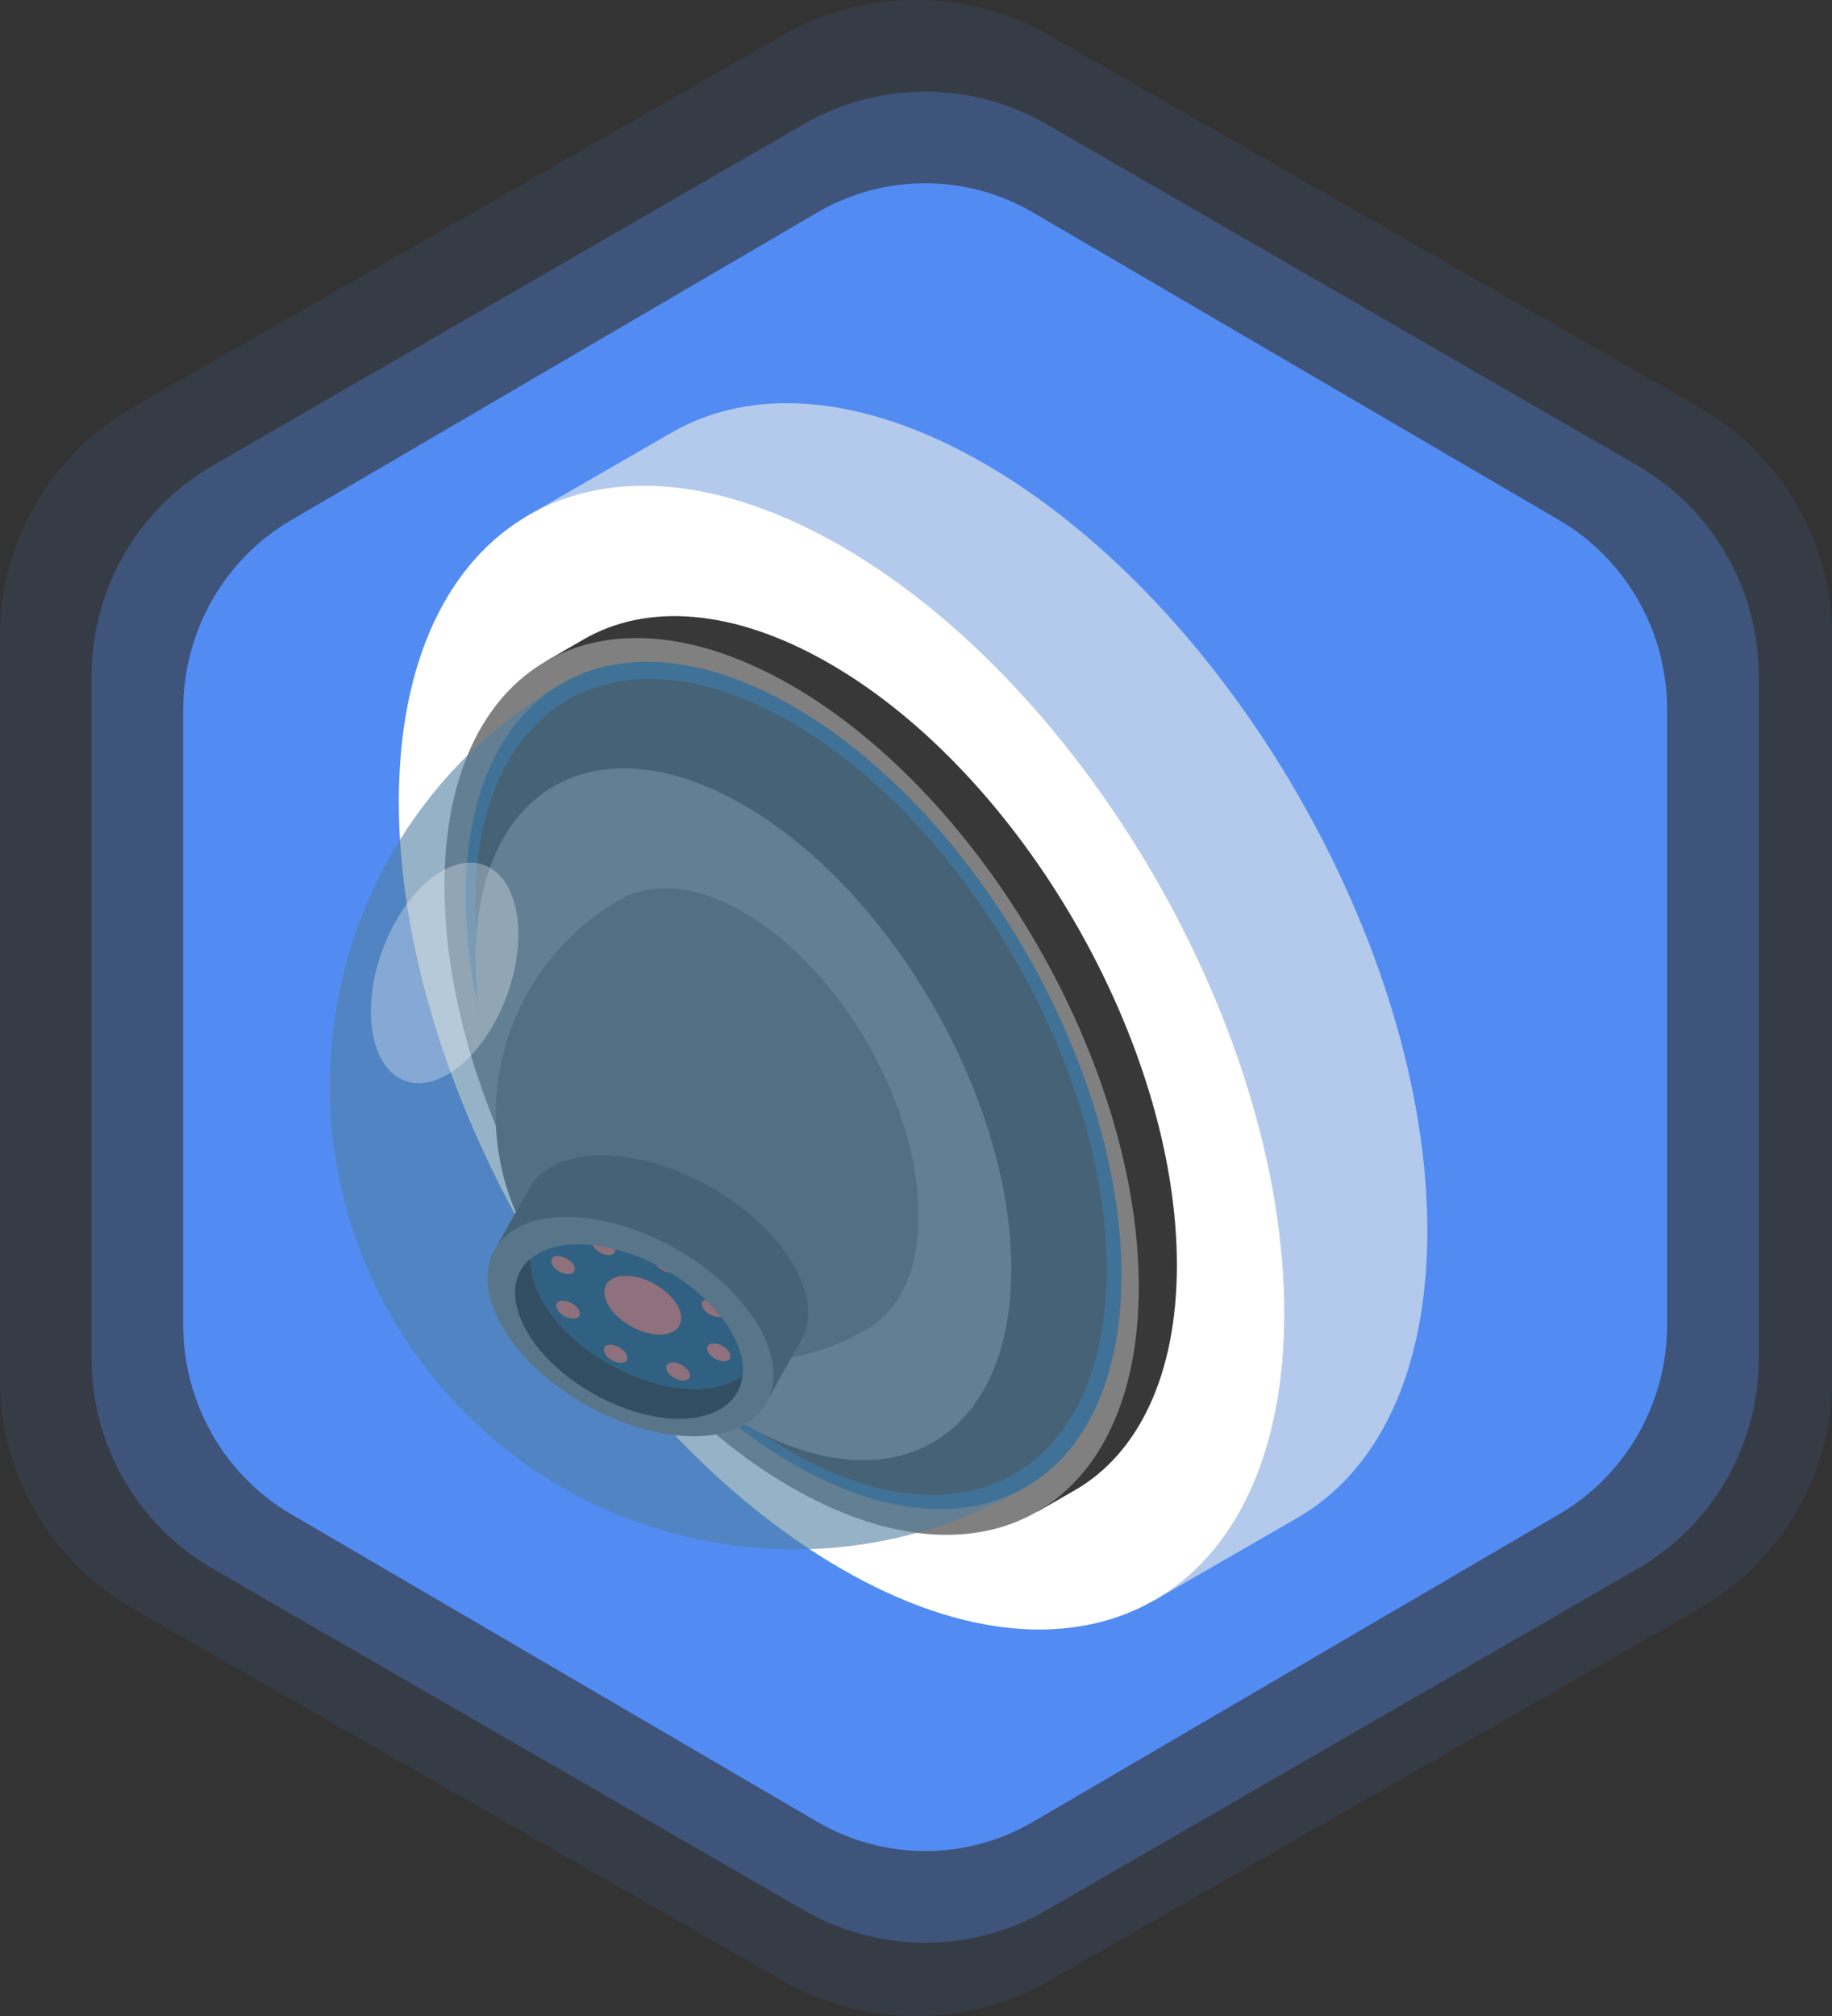 <svg width="100" height="110" viewBox="0 0 100 110" fill="none" xmlns="http://www.w3.org/2000/svg">
<rect x="0" y="0" width="100" height="110" fill="#333333" stroke="none"/>
<path d="M0 34.714V75.286C0 80.436 2.768 85.207 7.277 87.782L42.723 108.069C47.232 110.644 52.781 110.644 57.277 108.069L92.723 87.782C97.232 85.207 100 80.436 100 75.286V34.714C100 29.564 97.232 24.793 92.723 22.218L57.277 1.931C52.768 -0.644 47.219 -0.644 42.723 1.931L7.277 22.218C2.768 24.793 0 29.564 0 34.714Z" fill="#528CF3" fill-opacity="0.1"/>
<path d="M5 36.873V74.127C5 78.855 7.519 83.236 11.622 85.6L43.878 104.227C47.981 106.591 53.031 106.591 57.122 104.227L89.378 85.6C93.481 83.236 96 78.855 96 74.127V36.873C96 32.145 93.481 27.764 89.378 25.4L57.122 6.773C53.019 4.409 47.969 4.409 43.878 6.773L11.622 25.4C7.519 27.764 5 32.145 5 36.873Z" fill="#528CF3" fill-opacity="0.3"/>
<path d="M10 38.718V72.282C10 76.543 12.242 80.49 15.894 82.62L44.606 99.402C48.258 101.533 52.753 101.533 56.394 99.402L85.106 82.62C88.758 80.49 91 76.543 91 72.282V38.718C91 34.457 88.758 30.51 85.106 28.38L56.394 11.598C52.742 9.467 48.247 9.467 44.606 11.598L15.894 28.38C12.242 30.51 10 34.457 10 38.718Z" fill="#528CF3"/>
<g clip-path="url(#clip0_2720_185)">
<path d="M28.851 28.11L31.391 32.51C30.971 34.33 30.731 36.36 30.741 38.58C30.741 53.99 41.561 72.73 54.911 80.44C56.831 81.55 58.701 82.36 60.491 82.91L63.031 87.31L70.831 82.81C75.211 80.28 77.911 74.87 77.911 67.16C77.911 51.75 67.091 33.01 53.741 25.3C47.071 21.45 41.031 21.08 36.651 23.61L28.851 28.11Z" fill="#B4CAED"/>
<path d="M45.941 29.81C59.281 37.52 70.111 56.26 70.1 71.66C70.1 87.07 59.281 93.32 45.941 85.61C32.59 77.91 21.77 59.17 21.77 43.76C21.77 28.34 32.59 22.1 45.941 29.81Z" fill="white"/>
<path d="M31.871 34.88L29.811 36.07L29.991 36.37C27.701 38.67 26.331 42.32 26.331 47.14C26.331 59.23 34.821 73.93 45.281 79.97C49.451 82.38 53.301 83.02 56.441 82.19L56.621 82.49L58.691 81.3C62.111 79.32 64.241 75.07 64.241 69.03C64.241 56.94 55.751 42.25 45.291 36.21C40.041 33.18 35.301 32.9 31.871 34.88Z" fill="#383838"/>
<path d="M43.211 37.4C53.671 43.44 62.161 58.14 62.161 70.22C62.161 82.3 53.671 87.2 43.201 81.16C32.741 75.13 24.261 60.43 24.261 48.34C24.261 36.26 32.741 31.36 43.211 37.4Z" fill="#808080"/>
<path d="M43.311 38.56C53.191 44.26 61.211 58.14 61.211 69.56C61.211 80.98 53.201 85.6 43.321 79.9C33.431 74.19 25.421 60.31 25.421 48.9C25.421 37.48 33.431 32.85 43.311 38.56Z" fill="#295E87"/>
<path d="M43.171 39.4C52.691 44.9 60.411 58.26 60.411 69.26C60.411 80.25 52.691 84.71 43.171 79.22C33.651 73.72 25.931 60.35 25.931 49.36C25.941 38.36 33.651 33.9 43.171 39.4Z" fill="#383838"/>
<path d="M40.58 43.92C48.65 48.58 55.2 59.92 55.2 69.24C55.2 78.56 48.65 82.34 40.58 77.68C32.5 73.01 25.96 61.68 25.96 52.35C25.96 43.04 32.5 39.26 40.58 43.92Z" fill="#808080"/>
<path d="M33.82 49.1C33.82 49.1 49.17 56.24 47.34 72.52C40.88 76.25 32.61 74.04 28.87 67.57C25.14 61.1 27.35 52.83 33.82 49.1Z" fill="#575757"/>
<path d="M40.581 49.77C45.861 52.82 50.141 60.23 50.141 66.32C50.141 72.42 45.861 74.89 40.581 71.84C35.3 68.79 31.02 61.38 31.02 55.28C31.02 49.19 35.3 46.72 40.581 49.77Z" fill="#575757"/>
<path d="M43.271 68.95C41.311 65.64 36.621 63 32.761 63.03C30.881 63.06 29.561 63.72 28.921 64.79L26.851 68.46L27.611 68.86C27.711 69.49 27.961 70.14 28.371 70.83C30.331 74.13 35.041 76.77 38.881 76.73C39.871 76.71 40.701 76.54 41.361 76.19L41.871 76.45L43.871 72.87C44.321 71.81 44.141 70.43 43.271 68.95Z" fill="#383838"/>
<path d="M41.37 72.3C43.32 75.59 41.79 78.31 37.95 78.37C34.11 78.4 29.41 75.75 27.47 72.47C25.5 69.16 27.02 66.45 30.84 66.4C34.7 66.36 39.41 68.99 41.37 72.3Z" fill="#666666"/>
<path d="M28.8 72.72C30.35 75.34 34.09 77.43 37.15 77.42C39.18 77.38 40.39 76.43 40.53 75.03C39.96 75.49 39.11 75.76 38.04 75.78C34.96 75.82 31.23 73.72 29.67 71.08C29.14 70.19 28.93 69.37 28.99 68.66C27.93 69.49 27.79 71.02 28.8 72.72Z" fill="#050505"/>
<path d="M29.67 71.08C31.23 73.72 34.96 75.82 38.04 75.78C39.1 75.76 39.96 75.49 40.53 75.03C40.62 74.31 40.4 73.48 39.87 72.59C38.3 69.95 34.56 67.85 31.49 67.9C30.41 67.89 29.59 68.19 28.99 68.67C28.93 69.37 29.14 70.19 29.67 71.08Z" fill="#003552"/>
<path d="M34.13 69.61C33.1 69.61 32.69 70.35 33.22 71.24C33.75 72.13 35.01 72.83 36.04 72.82C37.08 72.8 37.48 72.08 36.96 71.19C36.42 70.3 35.17 69.59 34.13 69.61Z" fill="#EB5C44"/>
<path d="M33.24 68.48C33.48 68.48 33.61 68.34 33.58 68.15C33.16 68.05 32.75 67.97 32.34 67.93C32.35 67.95 32.36 67.97 32.37 67.99C32.54 68.27 32.93 68.48 33.24 68.48Z" fill="#EB5C44"/>
<path d="M36.72 74.34C36.4 74.34 36.27 74.56 36.44 74.84C36.6 75.11 36.99 75.33 37.31 75.33C37.62 75.33 37.75 75.1 37.59 74.83C37.42 74.55 37.02 74.33 36.72 74.34Z" fill="#EB5C44"/>
<path d="M36.611 69.44C36.35 69.28 36.09 69.13 35.81 69C35.88 69.11 36.011 69.22 36.16 69.3C36.31 69.39 36.471 69.44 36.611 69.44Z" fill="#EB5C44"/>
<path d="M32.99 73.52C32.891 73.72 33.071 74.03 33.401 74.22C33.751 74.4 34.1 74.41 34.211 74.21C34.321 74.01 34.141 73.7 33.8 73.52C33.461 73.32 33.1 73.32 32.99 73.52Z" fill="#EB5C44"/>
<path d="M38.38 71.38C38.54 71.65 38.92 71.86 39.25 71.86C39.29 71.86 39.33 71.85 39.36 71.85C39.11 71.53 38.82 71.21 38.51 70.91C38.31 70.97 38.25 71.15 38.38 71.38Z" fill="#EB5C44"/>
<path d="M30.71 70.97C30.39 70.96 30.27 71.19 30.43 71.46C30.59 71.74 30.98 71.95 31.3 71.95C31.62 71.95 31.74 71.72 31.58 71.45C31.41 71.18 31.03 70.96 30.71 70.97Z" fill="#EB5C44"/>
<path d="M38.63 73.45C38.51 73.65 38.7 73.95 39.04 74.14C39.37 74.34 39.73 74.32 39.85 74.13C39.95 73.94 39.77 73.62 39.43 73.43C39.09 73.25 38.72 73.26 38.63 73.45Z" fill="#EB5C44"/>
<path d="M30.12 68.68C30.01 68.87 30.2 69.19 30.53 69.38C30.88 69.57 31.23 69.56 31.34 69.37C31.46 69.17 31.28 68.86 30.93 68.68C30.59 68.48 30.23 68.48 30.12 68.68Z" fill="#EB5C44"/>
<path opacity="0.6" d="M30.66 37.3C18.55 44.29 14.41 59.78 21.4 71.88C28.39 83.98 43.87 88.14 55.97 81.15C59.21 79.28 61.21 75.27 61.21 69.56C61.21 58.15 53.2 44.27 43.31 38.56C38.37 35.71 33.9 35.44 30.66 37.3Z" fill="#517FA2"/>
<path opacity="0.3" d="M28.2 49.81C28.68 52.6 27.31 56.32 25.14 58.13C22.97 59.94 20.82 59.15 20.34 56.36C19.86 53.57 21.23 49.85 23.4 48.04C25.56 46.23 27.71 47.02 28.2 49.81Z" fill="white"/>
</g>
<defs>
<clipPath id="clip0_2720_185">
<rect width="59.91" height="66.91" fill="white" transform="translate(18 22)"/>
</clipPath>
</defs>
</svg>
